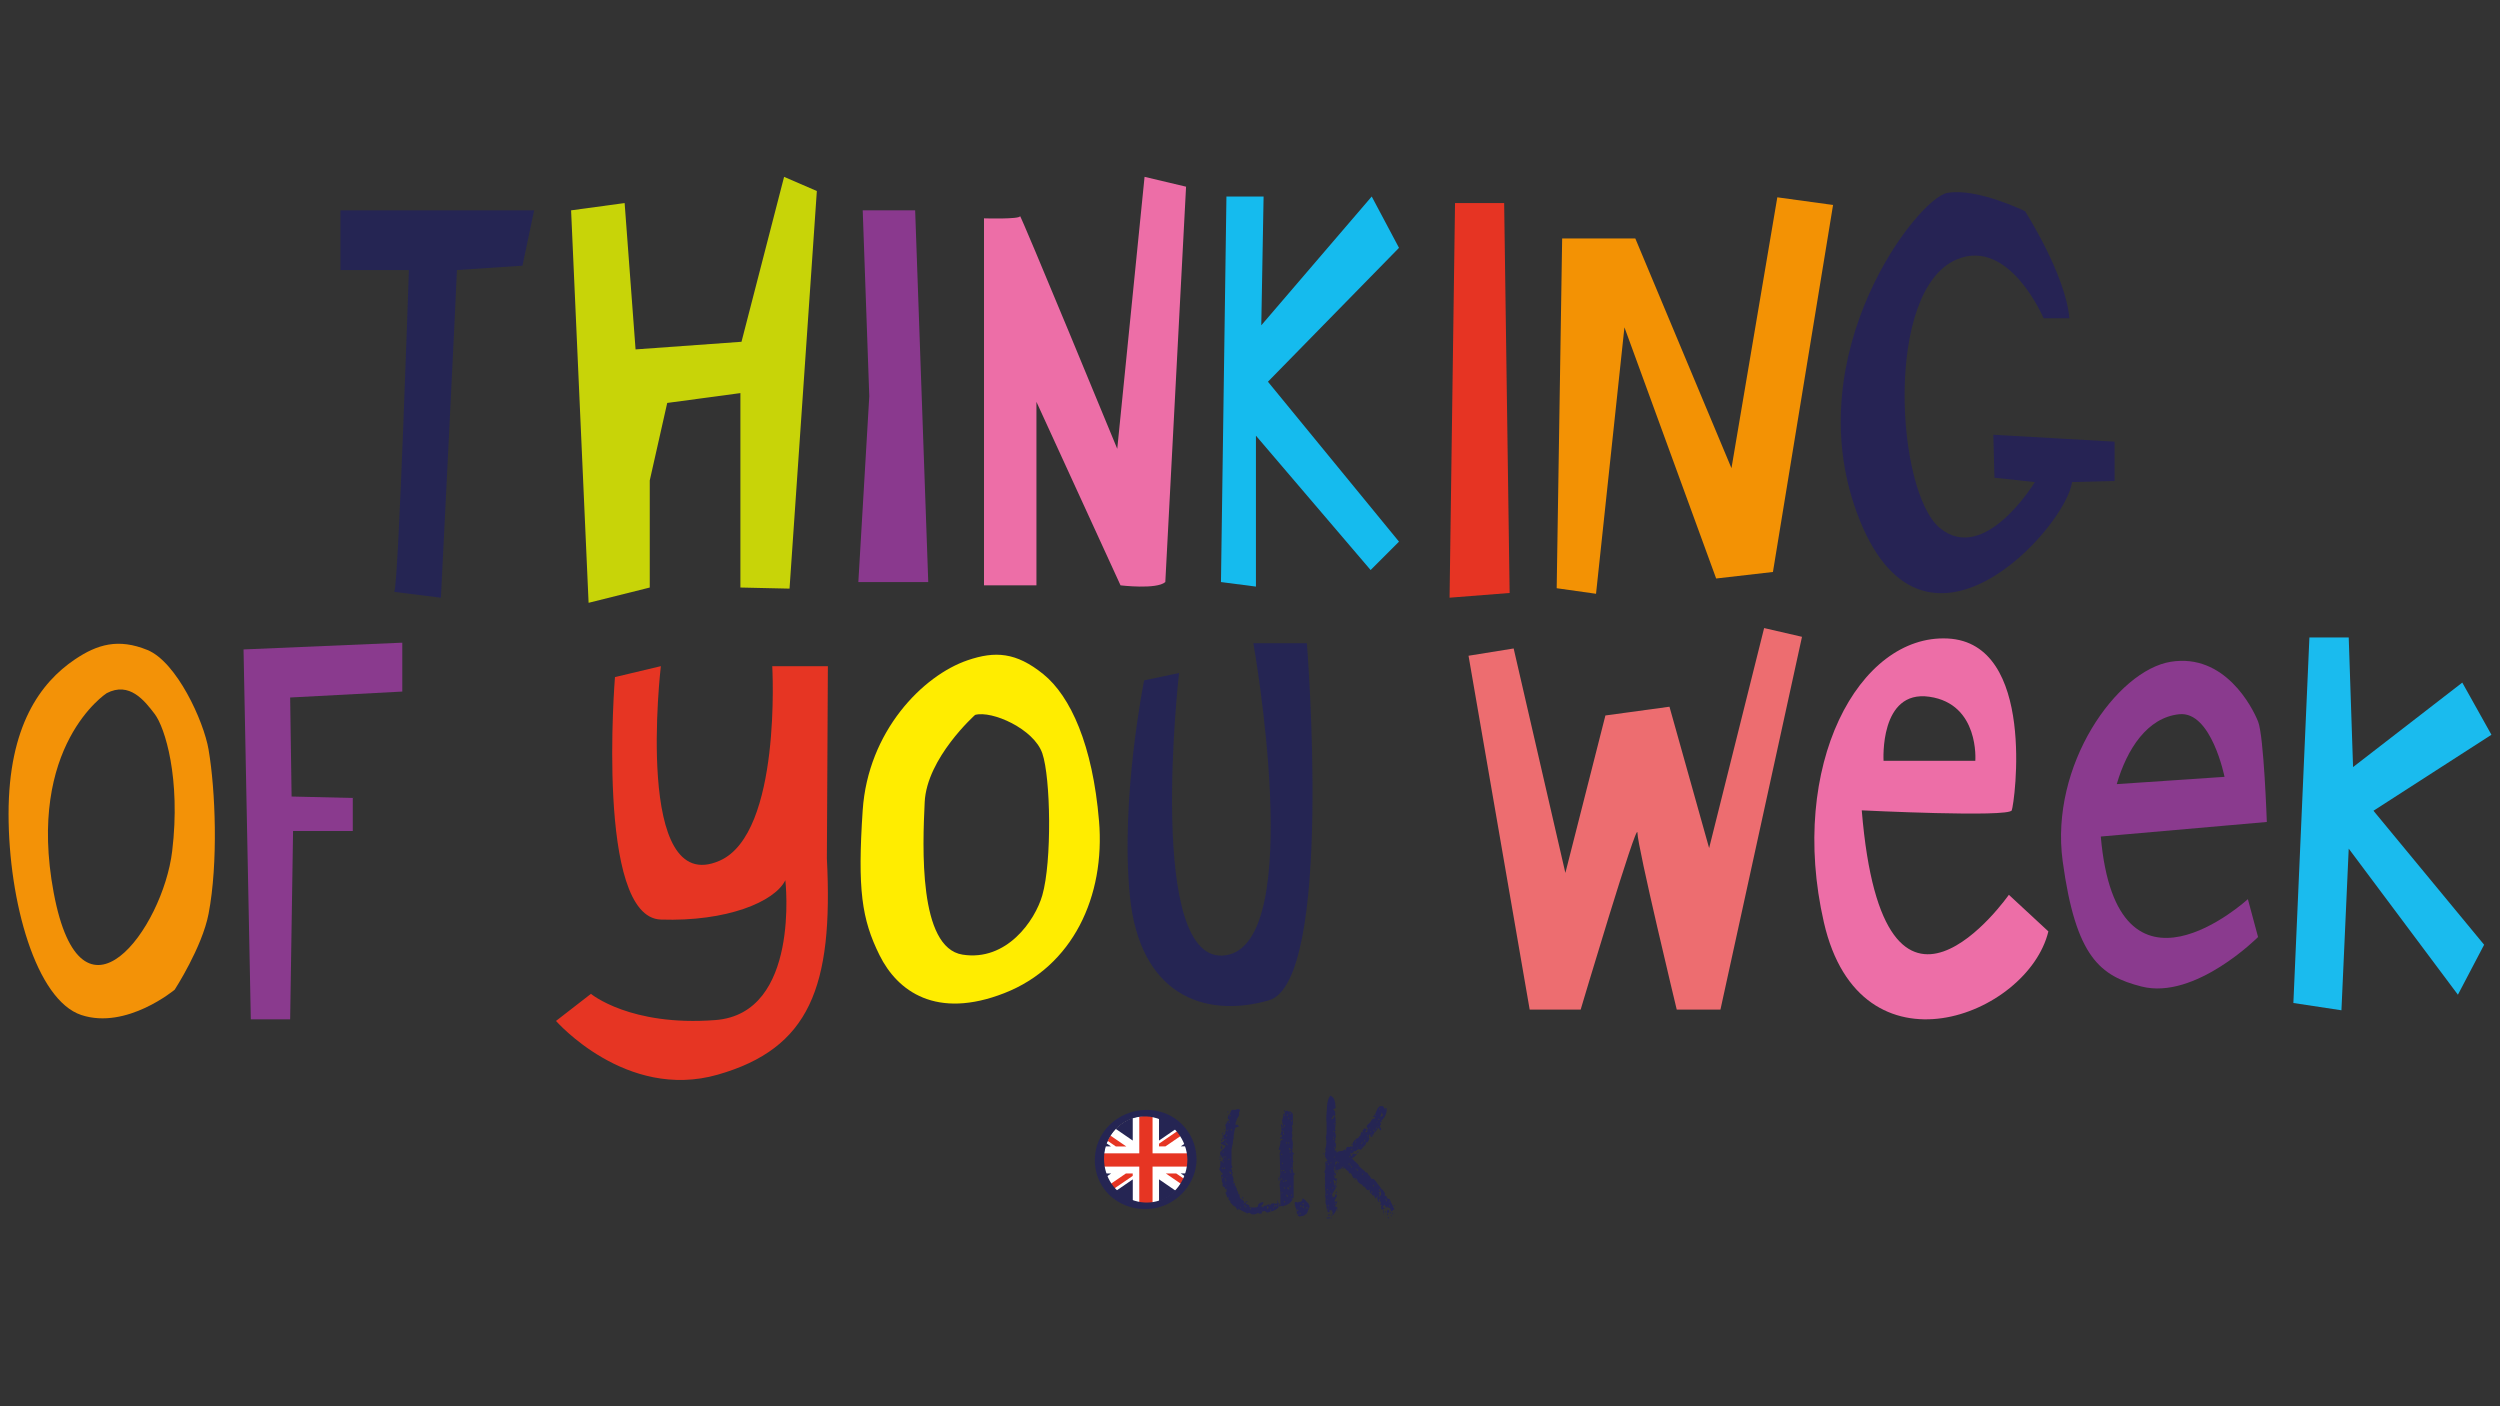<?xml version="1.0" encoding="UTF-8"?>
<svg xmlns="http://www.w3.org/2000/svg" xmlns:xlink="http://www.w3.org/1999/xlink" id="Layer_1" width="800" height="450" viewBox="0 0 800 450">
  <rect x="0" y="0" width="800" height="450" fill="#333333" stroke="none"/>
  <defs>
    <style>.cls-1{fill:#8a3a8e;}.cls-2{fill:#333a63;}.cls-3{fill:#252553;}.cls-4{fill:#262354;}.cls-5{fill:#fff;}.cls-6{fill:none;}.cls-7{fill:url(#radial-gradient);}.cls-8{fill:#f39207;}.cls-9{fill:#8a398e;}.cls-10{fill:#ed6d70;}.cls-11{fill:#f39204;}.cls-12{fill:#15bbee;}.cls-13{fill:#ed6ea7;}.cls-14{fill:#c8d408;}.cls-15{fill:#1abbee;}.cls-16{fill:#e63423;}.cls-17{fill:#e63523;}.cls-18{clip-path:url(#clippath);}.cls-19{fill:#ffed00;}</style>
    <clipPath id="clippath">
      <path class="cls-6" d="M366.68,357.09c-6.11,0-11.67,4.27-13.2,10.66-1.81,7.52,2.64,15.12,9.94,16.98s14.68-2.72,16.48-10.24c1.81-7.52-2.64-15.12-9.94-16.98-1.1-.28-2.2-.41-3.28-.41h0Z"></path>
    </clipPath>
    <radialGradient id="radial-gradient" cx="-2165.31" cy="-1355.19" fx="-2165.31" fy="-1355.19" r=".07" gradientTransform="translate(436574.76 281659.7) scale(201.45 207.56)" gradientUnits="userSpaceOnUse">
      <stop offset="0" stop-color="#fff"></stop>
      <stop offset=".78" stop-color="#fff"></stop>
      <stop offset=".82" stop-color="#f9f8f7"></stop>
      <stop offset=".88" stop-color="#e9e6e3"></stop>
      <stop offset=".96" stop-color="#cfc8c1"></stop>
      <stop offset="1" stop-color="#bfb6ad"></stop>
    </radialGradient>
  </defs>
  <path class="cls-3" d="M108.94,67.31v19.11h21.9s-3.26,99.73-4.66,102.99l14.91,1.86s5.13-102.52,5.13-104.85l20.97-1.4,3.73-17.71h-61.98Z"></path>
  <polygon class="cls-14" points="199.88 64.98 182.75 67.31 188.35 192.9 207.92 188.01 207.92 153.75 213.51 128.94 236.93 125.79 236.93 188.01 252.65 188.36 261.39 61.13 250.91 56.59 237.28 109.37 203.38 111.81 199.88 64.98"></polygon>
  <polygon class="cls-9" points="276.07 67.31 292.85 67.31 297.04 186.26 274.67 186.26 278.17 126.78 276.07 67.31"></polygon>
  <path class="cls-13" d="M314.88,69.87v117.44h16.78v-58.72l26.91,58.72s11.53,1.4,14.33-1.05l6.64-126.52-13.28-3.15-8.74,87.03s-31.11-75.49-31.11-74.45-11.53.7-11.53.7h0Z"></path>
  <polygon class="cls-12" points="392.46 62.88 390.71 186.26 401.9 187.71 401.9 139.42 438.6 182.41 447.68 173.33 405.74 122.15 447.68 79.31 438.95 62.88 403.61 104.1 404.35 62.88 392.46 62.88"></polygon>
  <polygon class="cls-16" points="465.61 64.98 481.33 64.98 483.08 189.75 463.86 191.26 465.61 64.98"></polygon>
  <polygon class="cls-11" points="499.89 76.31 498.14 188.23 510.73 190.01 519.82 104.74 549.17 185.12 567.34 183.03 586.58 65.59 568.74 63.14 554.07 149.82 523.3 76.31 499.89 76.31"></polygon>
  <path class="cls-4" d="M653.96,101.84h8.24c-1.21-14.03-14.18-34.25-14.18-34.25,0,0-15.48-7.59-24.92-5.85s-47.78,50.93-28.91,102.31c20.77,56.53,67.11,4.54,68.85-9.79l13.63-.35v-12.58l-38.8-2.21.35,13.75,12.93,1.4s-16.08,26.56-30.41,14.68c-14.03-11.64-17.83-76.19,5.46-85.95,16.83-7.05,27.75,18.85,27.75,18.85h0Z"></path>
  <path class="cls-8" d="M66.76,239.94c-1.58-9.29-10.26-28.13-19.58-31.94s-16.07-1.81-23.22,3.02c-11.01,7.43-21.22,21.3-21.22,49.43s8.85,59.6,23.3,64.36c14.45,4.77,29.86-8.11,29.86-8.11,0,0,8.79-13.54,10.85-24.32,3.1-16.21,2.21-39.53,0-52.45h.01ZM17.19,285.71c-8.85-47.2,16.94-63.89,16.94-63.89,7.29-3.81,12.12,2.38,15.38,6.67,3.26,4.29,8.38,20.55,5.59,43.86-2.96,24.79-29.06,60.55-37.91,13.35h0Z"></path>
  <polygon class="cls-1" points="128.73 205.66 77.93 207.82 80.26 326.19 92.85 326.19 93.78 265.93 112.89 265.93 112.89 255.35 93.31 254.89 92.85 223.2 128.73 221.3 128.73 205.66"></polygon>
  <path class="cls-17" d="M211.47,213.17l-14.68,3.5s-6.29,76.89,14.68,77.59,36.35-5.59,39.84-12.58c0,0,4.89,42.64-22.37,44.74s-39.84-8.39-39.84-8.39l-11.18,8.67s22.37,25.59,51.73,17.2c29.36-8.39,37.05-27.96,34.95-69.2l.32-61.51h-17.8s3.07,53.41-16.78,62.21c-27.6,12.25-18.87-62.21-18.87-62.21v-.02Z"></path>
  <path class="cls-19" d="M351.68,262.66c-2.02-24.2-9.08-39.84-17.81-46.92-8.74-7.08-15.46-7.44-24.2-4.47-14.36,4.88-31.93,22.72-33.61,48.04-1.68,25.32-.34,34.78,5.38,46.33,5.71,11.54,18.15,20.7,40,12.14s32.27-30.91,30.25-55.11h-.01ZM333.54,286.49c-2.33,8.12-11.43,21.23-25.54,18.99-14.12-2.23-12.77-34.63-12.1-48.78.67-14.15,16.13-27.93,16.13-27.93,5.38-1.49,18.82,4.47,21.51,12.29,2.69,7.82,3.11,34.61,0,45.43Z"></path>
  <path class="cls-3" d="M401.07,205.83h17.13s8.74,108.37-12.23,114.3-41.24-2.11-44.39-33.22c-3.15-31.11,4.54-69.2,4.54-69.2l11.18-2.35s-10.83,94.4,15.03,90.31,8.74-99.85,8.74-99.85h0Z"></path>
  <path class="cls-10" d="M469.93,209.84l19.57,113.24h16.31s18.17-61.05,18.17-56.62,12.58,56.62,12.58,56.62h13.98l26.1-119.3-12.12-2.8-17.6,70.4-12.69-45.23-20.5,2.8-12.81,50.39-16.55-71.83-14.45,2.33h.01Z"></path>
  <path class="cls-13" d="M642.83,286.34s-40.11,57.32-47.07-27.03c0,0,47.07,2.33,48,0s7.92-53.59-20.5-54.99-51.14,40.61-39.61,90.87c11.65,50.8,65.31,29.89,71.83,2.86l-12.65-11.72h0ZM617.42,222.96c16.08,2.33,14.68,20.5,14.68,20.5h-29.36s-1.4-22.83,14.68-20.5Z"></path>
  <path class="cls-1" d="M722.58,230.88c-1.86-4.66-10.72-21.9-27.96-19.11-17.24,2.8-38.76,33.09-34.56,63.84,4.19,30.76,12.03,36.71,25.24,40.08,17.16,4.37,37.28-15.84,37.28-15.84l-3.26-12.12s-41.94,38.45-47.07-20.04l53.13-4.66s-.93-27.5-2.8-32.16h0ZM677.36,250.92c3.26-11.2,9.79-21.35,20.04-22.37,10.25-1.02,14.45,20.04,14.45,20.04l-34.49,2.33Z"></path>
  <polygon class="cls-15" points="751.59 203.99 739.01 203.99 733.88 320.96 749.26 323.29 751.59 271.56 786.53 318.31 794.92 302.32 759.51 259.44 797.26 235.12 787.93 218.43 752.98 245.46 751.59 203.99"></polygon>
  <path class="cls-3" d="M406.62,387.72l-1.14.34c-.17-.06-.57-.51-.74-.51h-.23c-.68,0-.8.4-.8.86-.51,0-1.08-.06-1.14-.29-.17.17-.51.29-.97.46h-1.03c-.17,0-.63-.51-.91-.51-.06,0-.46.17-.51.23h-.23c0-.17-.06-.23-.23-.23-.97-.46-1.71-.86-1.65-.86h-.29l-.51-.51v.23c0,.17-.06.29-.23.29-.11,0-.17-.11-.17-.29,0-.06,0-.11.06-.17-.34,0-.51-.23-.51-.63l-.57-.17-1.25-1.31.29-.34c-.17,0-.4-.11-.46-.17l-.29-.34v-.8l-.4.29c.06-.23-.46-1.37-.63-1.77h.4v-1.43l-.23.57-.17-.23s-.08-.06-.11-.06l-.11-.57c-.06,0-.11,0-.17.06-.11.06-.23-.06-.4-.34l-.17-.4.23-.29c-.23-.23-.23-.57-.4-1.03v-.29c-.06-.17-.11-1.08-.29-1.31,0-.23.34-.34.74-.51-.68-.46-1.2-1.37-1.2-1.6,0-.06.29-.97.29-1.03v-.86c0-.06.06-.11.11-.17-.06,0-.11-.11-.11-.29s.06-.28.17-.28c.17,0,.23.11.23.28.17-.17.23-.11.29-.28v-.29l.17-.17c.06-.06.11-.06.29-.06.06,0,.17.06.23.06-.23-.17-.17-.29-.4-.29h-.29c-.17-.17-.23-.51-.23-.57l-.46-.51c0-.06-.06-.34-.06-.51,0-.51.17-.8.51-.8v-.29c0-.17.06-.23.23-.23h.23c.06-.17.51-.63.68-.8v-.29l-.23-.23h-.23c-.17-.06-.34-.17-.57-.34l-.4-.17v-.29c.29,0,.97-.51,1.2-.8l-.11-.4c0,.11-.06.17-.11.17-.11,0-.17-.11-.17-.29,0-.23.06-.34.17-.34-.17-.17-.06-.4-.23-.46-.06,0-.17.06-.29.17l-.17.17c.17-.46.68-.63,1.14-1.08v-.57l.17-.29v-1.54l-.17-.23c0-.29.17-.57.57-.86-.06,0-.11-.06-.11-.23s.06-.29.17-.29c.06,0,.11.11.11.4.06-.06.11-.11.11-.29l-.23-.28h.63c0-.06.06-.23.06-.29s-.34-.29-.51-.29v-.29c.06-.23.23-.8.23-1.03h.29c.29-.4.51-1.6.91-1.6h1.08c.11,0,.17-.06.23-.11l.17-.11h.68c.17.06.29.23.29.51,0,.17-.29.4-.29.57,0,.06.06.46.06.68,0,.06-.11.68-.74,1.37v.23c-.06.17-.4.97-.4,1.03v.86c.06-.17.34-.29.4-.29.4,0,.63.46.63.63-.23.17-1.03.06-1.25.68v.23c0,.06-.17.46-.17.51v.29c0,.17-.23.91-.23,1.14v.97c-.17.17-.23.86-.23,1.03v.29c-.23,1.37-.46,1.94-.46,2.11v4.96c0,.17.17.34.23.57v.51h-.34s-.06.08-.06.11c-.06.29.34.34.4.4,0,.06-.06.4-.06.57s.11.34.29.4l-.23.57v.29c0,.17.17.23.23.29v.28c0,.06.23.46.23.51,0,.17-.23.46-.23.51l.46.29-.23.17s-.06.08-.06.11l-.06.17c0,.11.06.23.11.29l.4-.29v.51c0,.17-.17.46-.17.51.29,0,.57-.11.63-.17l-.23.51.29.34c.06.11.11.23.11.29v.4l.29.4c.11.17.17.34.17.63v.23h.4v.4c0,.51.29,1.37,1.03,1.37v.34h.46c0,.46-.17.63-.23,1.08.4-.51,1.08-.97,1.25-.97v.4h-.46v.57h.23c.23,0,.8.4.97.57l-.23.17c.06.17.68.34.91.34h1.25c.29,0,.74-.29.74-.46v-.4c.28-.46.91-.86,1.77-.86,0,.63-.4,1.08-1.14,1.37h.68l.23.34.23-.06c0-.06-.06-.11-.06-.29.11-.11.17-.17.23-.17h.46l1.14-.57.29.57.4-.8.23.23c.17-.23.34-.34.63-.34v.34c.17,0,.57-.23.8-.4-.06.06-.06.11-.06.17,0,.17.06.23.23.23.06,0,.11-.06.11-.23,0-.11-.06-.23-.11-.34h.23c.17,0,.68.68.86,1.14v-3.99c0-.29-.23-2.34-.23-2.57v-.34c0-.06.23-1.08.23-1.25s-.23-1.25-.23-1.31.23-.51.23-.57c0-.17-.06-.91-.06-1.08l-.17-5.7c0-.17.23-.63.23-.8v-.29h-.51c0-.46.51-1.6.51-2.34v-.51l.23-.17.23-.11.17.06c0-.17,0-.23.06-.29-.06,0-.17-.29-.23-.29-.17,0-.4.29-.46.29v-.74h.46v-.86l-.46.34v-.34c0-.06.23-.46.23-.51l.11-.57.11-.23-.23-.29c0-.06.23-.46.23-.51-.28,0-.28-.68-.28-1.14.34,0,.51.23.51.63.11,0,.17-.06.17-.23,0-.29-.17-1.03-.4-1.03l.23-.34-.23-.17c.29-.4.46-1.48.46-1.31,0-.23-.06-.4-.06-.57l.46-.51c.29-.17.11-.8.74-.8.06,0,.57.23.63.28h.46c.17,0,.46.11.46.29,0,.06-.11.23-.11.29l.23-.06c.17,0,.29.11.29.29v3.36l-.4.51c.17,0,.23.34.23,1.03,0,.74-.06,1.08-.23,1.08.17.17.23.51.23.91,0,.63-.17.91-.23.91.23.23.23.86.4,1.6v.23c0,.46-.17,2-.23,2.39l.23.23v2.62l.23.28-.23.29c0,.06-.06.8-.06,1.03,0,1.54.06,2.62.8,2.62l-.51.51v7.07c-.63,1.6-1.82,2.51-3.59,2.79,0-.06-.06-.06-.11-.06-.29.06-.63.11-.91.11-.46.91-1.94,1.6-2.68,1.6l-.05.1ZM390.61,370.22c0,.17-.06.29-.11.29-.17,0-.23-.11-.23-.29s.06-.23.23-.23c.06,0,.11.06.11.23ZM390.61,370.96c0,.17-.06.23-.11.23-.17,0-.23-.06-.23-.23s.06-.23.23-.23c.06,0,.11.06.11.23ZM390.49,375.35c.06.11.06.17.06.23s0,.11-.06.11-.11-.06-.11-.11l.11-.23ZM390.95,367.03h.23v.29c-.17.17-.29.4-.46.4-.17-.46-.17-1.2.23-1.2v.51h0ZM391.12,364.91c0,.17-.06.29-.17.29-.17,0-.23-.11-.23-.29s.06-.23.23-.23c.11,0,.17.06.17.23ZM391.35,362.81c0,.17-.06.28-.17.28s-.17-.11-.17-.28.06-.23.17-.23.17.06.17.23ZM391.35,364.41c0,.17-.06.29-.17.29s-.17-.11-.17-.29c0-.23.06-.34.17-.34s.17.11.17.34ZM391.18,373.59c-.11,0-.17.11-.17.29s.06.23.17.23.17-.06.17-.23l-.17-.29ZM391.18,376.49c-.11,0-.17.11-.17.28s.06.23.17.23.17-.06.17-.23l-.17-.28ZM391.4,368.34c-.11,0-.17.11-.17.29s.06.23.17.23.17-.06.17-.23l-.17-.29ZM391.4,371.48c-.11,0-.17.11-.17.28s.06.29.17.29.17-.11.17-.29l-.17-.28ZM391.64,362.29v.29l-.23-.29h.23ZM391.64,366v-.29h-.23l.23.29ZM391.46,370.22c0,.17.06.29.17.29s.17-.11.17-.29-.06-.23-.17-.23-.17.06-.17.23ZM392.1,361.5h-.46v-.23l.46.23ZM391.86,373.59c-.17,0-.23.11-.23.29s.06.23.23.23c.11,0,.17-.06.17-.23l-.17-.29ZM392.1,365.43c-.11,0-.17.11-.17.29s.06.29.17.29c.06,0,.11-.11.11-.29l-.11-.29ZM392.1,377.01c-.11,0-.17.11-.17.29s.06.23.17.23c.06,0,.11-.06.11-.23l-.11-.29ZM392.2,359.32c-.06,0-.11-.06-.11-.11s.06-.06.17,0c0,.06,0,.11-.06.11h0ZM392.1,365.21c0,.06.06.06.17,0-.11-.06-.17-.06-.17,0ZM392.1,378.54c0,.06.06.06.17,0-.11-.06-.17-.06-.17,0ZM392.1,379.4c0,.17.34.23.4.23v-.23h-.4ZM392.26,364.41c-.06,0-.11.11-.11.29s.06.23.11.23c.11,0,.17-.06.17-.23l-.17-.29ZM392.26,369.99c-.06,0-.11.06-.11.23s.06.29.11.29c.11,0,.17-.11.17-.29l-.17-.23ZM392.26,377.51c-.06,0-.11.11-.11.29s.06.29.11.29c.11,0,.17-.11.17-.29l-.17-.29ZM392.49,363.1c-.11,0-.17.11-.17.29s.06.23.17.23.17-.06.17-.23l-.17-.29ZM392.49,365.72c-.11,0-.17.11-.17.29s.06.23.17.23c.06.17.11.29.23.29.06,0,.11-.11.11-.29s-.06-.23-.17-.17l-.17-.34h0ZM392.38,370.85c0,.11.06.17.11.17s.06-.11,0-.29c-.06,0-.11.06-.11.11h0ZM392.6,376.44c-.06,0-.11,0-.11.06s.06.06.23,0c0-.06-.06-.06-.11-.06h-.01ZM392.73,361.5c-.11,0-.17.11-.17.29s.06.23.17.23c.06,0,.11-.06.11-.23l-.11-.29ZM392.54,366.23c.06,0,.11-.06.11-.17l-.11.17ZM392.77,359.85c-.06.17,0,.17.11.11-.06-.06-.06-.11-.11-.11ZM392.89,355.51c.11,0,.17.11.17.28s-.06.29-.17.29c-.06,0-.11-.11-.11-.29l.11-.28ZM393.4,371.19v-.46l-.51.29.51.17h0ZM393.11,361.26c-.06,0-.11.06-.11.11.17.06.29.06.29,0l-.17-.11h-.01ZM393.4,358.88c-.17,0-.23.11-.23.29s.06.23.23.23c.06,0,.11-.06.11-.23l-.11-.29ZM393.29,357.79c.11.06.17-.06.11-.23-.06,0-.11.06-.11.23ZM393.4,357.1c0,.11.06.17.17.17.17,0,.23-.06.23-.17,0-.17-.06-.29-.23-.29-.11,0-.17.11-.17.29ZM393.57,374.84c-.11,0-.17.11-.17.29s.06.23.17.23c.06.23.11.34.29.34.11,0,.17-.06.17-.23s-.06-.29-.17-.29l-.29-.34ZM393.74,375.18c0,.11-.06.17-.11.17l.11-.17ZM394.08,361.26c-.11,0-.17.06-.17.23s.06.29.17.29.17-.11.17-.29l-.17-.23ZM395.51,381.68c-.06,0-.11,0-.11.06s.06.06.23,0c0-.06-.06-.06-.11-.06h-.01ZM396.76,385.16c-.06.17-.06.23,0,.23v-.23ZM396.99,386.13c-.06,0-.11.11-.11.34,0,.17,0,.23.06.23s.11-.06.11-.23l-.06-.34ZM397.85,383.32c0,.17-.06.23-.17.23-.17,0-.23-.06-.23-.23,0-.23.06-.34.23-.34.11,0,.17.11.17.34ZM398.3,385.6c-.11,0-.17.11-.17.28s.06.23.17.23.17-.06.17-.23l-.17-.28ZM398.7,385.96c-.11,0-.17.11-.17.29s.06.23.17.23.17-.06.17-.23l-.17-.29ZM400.14,386.47c-.11,0-.17.11-.17.29s.06.23.17.23.17-.06.17-.23l-.17-.29ZM403.6,387.32c0,.17.06.23.11.23s.06-.11,0-.34c-.06,0-.11.06-.11.11ZM405.71,385.96c-.06,0-.17.06-.23.17v.86c.06,0,.4-.46.46-.51,0-.06-.06-.17-.11-.34l-.11-.17h-.01ZM406.62,386.98c-.11,0-.17.11-.17.28s.06.29.17.29c.06,0,.11-.11.11-.29l-.11-.28ZM406.68,386.07c.17.06.17,0,.11-.11-.06,0-.11.06-.11.11ZM407.42,386.47c.11.17.17.23.23.23l.11-.17-.23-.17-.11-.23v.34h0ZM407.89,385.6c-.11,0-.17.11-.17.28s.06.23.17.23.17-.06.17-.23l-.17-.28ZM408.17,385.9c0,.17.06.23.17.23.17,0,.23-.06.23-.23s-.06-.28-.23-.28c-.11,0-.17.11-.17.28ZM408.29,386.57c.06.06.11.06.06-.11-.04.04-.06.08-.06.11ZM408.85,384.13c.06,0,.11.06.11.23s-.06.29-.11.29c-.11,0-.17-.11-.17-.29l.17-.23ZM409.02,385.16c-.06,0-.11.11-.11.28,0,.11,0,.17.06.17-.06.06-.06.17-.06.28,0,.17.06.23.11.23.11,0,.17-.06.17-.23,0-.11-.06-.23-.11-.28.06,0,.11-.06.11-.17l-.17-.28ZM409.42,377.01c0,.17-.06.29-.11.29.06.06.11.17.11.34,0,.11-.06.17-.11.17-.17,0-.23-.11-.23-.29,0-.06.06-.17.17-.23-.11,0-.17-.11-.17-.29s.06-.23.23-.23c.06,0,.11.06.11.23h0ZM410.05,379.51c-.06,0-.11,0-.11.06s.06.06.23,0c0-.06-.06-.06-.11-.06h-.01ZM410.17,369.13c-.11,0-.17.11-.17.29s.06.23.17.23.17-.06.17-.23l-.17-.29ZM410.17,374.38c-.11,0-.17.11-.17.29,0,.11.06.17.17.17s.17-.06.17-.17l-.17-.29ZM410.17,377.01c-.11,0-.17.11-.17.29s.06.23.17.23.17-.06.17-.23l-.17-.29ZM410.17,381.97l.23-.46h-.23v.46ZM410.39,386.13c-.17.11-.23.11-.23-.06l.23.06ZM410.39,372.04c-.11,0-.17.06-.17.23s.06.29.17.29c.06,0,.11-.11.11-.29l-.11-.23ZM410.45,360.69c0,.17.06.29.11.29.11,0,.17-.11.17-.29s-.06-.23-.17-.23c-.06,0-.11.06-.11.23ZM410.45,362.01c0,.17.06.29.11.29.11,0,.17-.11.17-.29s-.06-.23-.17-.23c-.06,0-.11.06-.11.23ZM410.73,386.41h-.29c0-.17.06-.29.11-.29.11,0,.17.11.17.29h.01ZM410.57,362.87c.06,0,.11.06.23.23h.23l-.23-.51v-.29c-.06,0-.17.23-.23.29v.29h0ZM410.57,374.73h.23c.17-.17.23-.29.23-.34h-.46v.34h0ZM410.79,377.79c-.11,0-.17.11-.17.29,0,.11.06.17.17.17s.17-.06.17-.17l-.17-.29ZM411.01,355.23c.11,0,.17.11.17.29s-.06.28-.17.28-.17-.11-.17-.28l.17-.29ZM410.85,356.82c0,.17.06.23.17.23s.17-.06.17-.23-.06-.23-.17-.23-.17.06-.17.23ZM410.85,360.19c0,.17.06.29.17.29s.17-.11.17-.29-.06-.23-.17-.23-.17.06-.17.23ZM410.85,380.19c0,.17.06.23.17.23s.17-.06.17-.23-.06-.29-.17-.29-.17.11-.17.29ZM410.85,384.59c0,.17.06.23.17.23s.17-.06.17-.23-.06-.29-.17-.29-.17.11-.17.29ZM411.01,375.18h.51l-.29-.34-.23.34h.01ZM411.54,377.51c-.17,0-.23.11-.23.29s.06.29.23.29c.11,0,.17-.11.17-.29l-.17-.29ZM411.76,365.43c-.11,0-.17.11-.17.29s.06.29.17.29c.06,0,.11-.11.11-.29l-.11-.29ZM411.76,382.19c-.11,0-.17.11-.17.29s.06.23.17.23c.06.17.11.29.17.29.17,0,.23-.11.23-.29s-.11-.23-.29-.17l-.11-.34h0ZM411.82,356.82c0,.17.06.23.11.23.17,0,.23-.06.23-.23s-.06-.23-.23-.23c-.06,0-.11.06-.11.23ZM411.82,382.71c.06,0,.06-.06.06-.17l-.06.17ZM412.21,379.91c-.17,0-.23.11-.23.29s.06.23.23.23c.06.17.11.23.17.23.11,0,.17-.11.17-.29s-.06-.29-.17-.29l-.17-.17ZM412.21,380.37c.11.06.17-.06.17-.29-.11.11-.17.23-.17.29ZM412.39,357.57c-.06,0-.11.11-.11.34,0,.17.06.23.11.23.11,0,.17-.06.17-.23l-.17-.34ZM412.39,365.43c-.06,0-.11.11-.11.29s.06.29.11.29c.11,0,.17-.11.17-.29l-.17-.29ZM412.39,362.01c-.06,0-.06.06-.06.17,0,.06,0,.11.06.11s.11,0,.11-.06l-.11-.23h0ZM412.61,367.32c-.11,0-.17.06-.17.23s.06.29.17.29c.06.17.11.23.23.23s.17-.06.17-.23-.06-.29-.23-.23l-.17-.29ZM412.67,356.31c0,.17.06.29.17.29s.17-.11.17-.29-.06-.23-.17-.23-.17.06-.17.23ZM412.79,367.6c0,.17-.06.23-.11.23l.11-.23ZM412.67,368.63c0,.17.06.23.17.23s.17-.06.17-.23-.06-.29-.17-.29-.17.11-.17.29ZM412.67,374.66c0,.11.06.17.17.17s.17-.06.17-.17c0-.17-.06-.29-.17-.29s-.17.11-.17.29ZM412.67,379.63c0,.17.06.29.17.29s.17-.11.17-.29-.06-.23-.17-.23-.17.06-.17.23ZM413.07,370.16c-.06,0-.23.29-.23.34v.23c.06-.17.17-.23.23-.23v-.34ZM413.07,374.84c-.11,0-.17.11-.17.29s.06.23.17.23.17-.06.17-.23l-.17-.29ZM413.29,372.26v-.23h-.23l.23.23ZM413.29,358.35c-.11,0-.17.11-.17.29s.06.23.17.23c.06,0,.11-.06.11-.23l-.11-.29ZM413.29,373.59c-.11,0-.17.11-.17.29s.06.23.17.23c.06,0,.11-.06.11-.23l-.11-.29ZM413.29,382.19c-.11,0-.17.11-.17.29s.06.23.17.23c.06,0,.11-.06.11-.23l-.11-.29ZM413.29,366.23c.06,0,0-.06-.11-.11,0,.06.06.11.11.11ZM413.35,383.51c0,.17.06.29.11.29.11,0,.17-.11.17-.29s-.06-.23-.17-.23c-.06,0-.11.06-.11.23ZM413.92,368.85c.11,0,.17.11.17.29s-.06.29-.17.29-.17-.11-.17-.29l.17-.29Z"></path>
  <path class="cls-3" d="M415.74,389.43l.17-.11-.17-.17c-.17,0-.46-.06-.51-.06,0-.28.28-.34.28-.51v-.23l-.51.23c0-.63-.11-1.94-.51-2.34l-.23-1.31c.06-.06.17-.29.23-.29h.51c.06,0,.29.23.29.29l.46-.57v.29c.74,0,1.03-.63,1.03-1.14.63,0,1.14.97,2,1.65v.23c0,.06.23.51.29.51v.34c-.4.46-.46,1.6-1.08,2.34h-.23c-.06.17-.8.57-.97.57h-.51c-.06,0-.23.06-.23.29h-.31ZM415.29,387.04c-.17,0-.23.11-.23.29s.06.23.23.23c.11,0,.17-.06.17-.23l-.17-.29ZM416.04,388.07c-.11,0-.17.11-.17.29s.06.23.17.23.17-.06.17-.23l-.17-.29ZM416.08,385.96c0,.17.06.29.17.29.17,0,.23-.11.23-.29s-.06-.29-.23-.29c-.11,0-.17.11-.17.29ZM416.83,385.16c0,.17.06.23.17.23.17,0,.23-.06.23-.23s-.06-.23-.23-.23c-.11,0-.17.06-.17.23ZM416.83,386.24c0,.17.06.29.17.29.17,0,.23-.11.23-.29,0-.23-.06-.34-.23-.34-.11,0-.17.11-.17.34ZM417.45,386.75c-.11.11-.17.23-.17.29l.46-.29h-.29,0ZM418.32,386.24c-.17,0-.29.11-.29.29s.11.23.29.23c.11,0,.17-.06.17-.23l-.17-.29ZM419.73,385.16h-.29v-.23l.29.23Z"></path>
  <path class="cls-3" d="M423.67,369.48c-.17-.17-.34-.34-.51-.4.23,0,.4.06.63.06l-.11.34h-.01ZM436.15,362.18l-.06-.23-.17.06.29-.51.46-.46.74.29-.23.57-.23.23v.23l.57-.17c.06-.46,0-.91.17-1.37h-.46l.17-.57.06-.17c.4-.29.63-.68,1.03-.97l.63-1.03c.46-.06.74-.11.97-.4l-.46-.29-.4-.06c1.37-.63.97-2.85,2.57-3.42l.17.06h.63c.17.29.34.51.4.91l.46-.4.29.11v.34c0,1.37-.57,2.79-1.71,3.65l-.4.74.34.34-.46.74c.17.29.34.51.51.91,0,.06-.06.17-.06.23l-.23.23c-.17-.29-.34-.57-.57-.86h-.23l.06.17c-.4.4-.63.86-.91,1.31l-.06-.4c0-.06.06-.11.06-.17,0-.17-.06-.17-.06-.34l-.23.29.17.23-.23.34.17.17-.29.23-.34.8-.51.34-.23-.23-.06-.68-.4.23.06.57-.11.23-.17.11.4.11c-.29.63-.4.97-.63,1.37-.17,0-.4-.06-.57-.06l.11.46-.68.85-.29.23-.29.4-.46.4-.23.11-.29-.29-.57.23-.46.4-.17.11-.57-.06.06.29-1.03.68.17.57.46.06-.23-.46.51-.34.34-.11v.34l.57-.17.29.06-1.25,1.2h-.51c.63.97,1.65,1.54,2.34,2.45l-.06.17c.63.63,1.25,1.25,2,1.65l-.11.29c.74,0,1.14.51,1.31,1.14l.23.06.68,1.03.46-.11c.46.29.74.74,1.14,1.2.23.4.51.68.8,1.08.23.29.46.51.63.91.68.4.91,1.03,1.31,1.65l-.29.51.29.06.68.46-.29.34.57.17.51.29.11.17.23.68.51,1.03.46.97.17.4h-.23c-.4.23-.51.51-.91.57,0-.57-.17-.97-.51-1.25h-.29l-.23.11c0-.17.06-.34.06-.51l-.34.23-.29.34-.11-.51-.29-.51-.46.4-.17.34.51.34.17.23c-.4.06-.63.06-1.03.23l-.17-.74v-.28l.34-.46-.57.11.17-1.2-.8.06c-.4-.63-.34-1.43-.34-2.28-.06.4-.11.68-.29.85l-.34.4c-.17-.4-.34-.68-.34-1.08v-.57l-.11.63-.34.23v-.4l-.17.06-.29-.51-.17.06-.34-.46c0-.23-.06-.34-.06-.57l.06-.34-.46.28-.51-.17c-.23-.4-.51-.63-.8-1.03l-.29.06-.4-.63c-.74-.29-1.42-.74-1.6-1.6l-.23-.29-.34-.23-.57.11-.91-1.82-.23.34-.4-.4-.17-.57h-.29c-.29-.34-.57-.63-.91-.91l-.51.28h-.23l.63-.8c-.63.17-.8.63-1.25.91h-.63l.23.17c-.23.06-.46.23-.68.23l-.17-.34-.63,1.03.51.34v.34l-.29.51-.34.06c.17.28.34.68.74.74l.46-.23-.29.46-.06.29-.29.23-.46-.4h-.29l.11.57c.17.86.29,1.03.29,1.25.23,0,.34-.17.51-.23.06.29.11.51.11.68l-.74,1.14c-.29.46-.57.86-.74,1.48v.34l.23-.46v.97l.34-.29.4-.11.11-.86.51.4v.23c-.17.63-.74,1.08-.74,1.77l.23.11c.23-.06.46,0,.63-.17v.23c-.23.46-.29,1.03-.74,1.25l-.06.23.57.06.34.4c-.46.4-.57.97-.86,1.48-.29.29-.51.74-.8.97,0-.4.06-.68.06-1.08l-.23-.29.29-.23-.91-.17-.29.23.29.29c-.23.06-.4.17-.63.17l-.17-.29v-.29l-.17-.29c-.11-.29-.17-.57-.17-.85v-.51l-.29-.63v-1.08l.06-.57-.17-.46.11-1.6-.11-.63v-.51c-.06-.4-.06-.68-.06-1.08.06-.4.06-.68.06-1.08v-.23l-.11-.51.11-2.05-.29-.06c.06-.51.4-.91.4-1.42v-.8l-.11-1.03c.23-.23.4-.4.8-.57-.4-.4-.86-1.08-.86-1.77,0-.17.06-.17.06-.34v-.29c0-.34.11-.63.34-.8-.17,0-.23-.06-.4-.06.29-.97.46-1.94.46-2.85l-.17-1.54c.23-.63.23-1.08.23-1.71v-2.68c-.06-.63-.11-1.08-.11-1.71.29-2.45-.06-5.13,1.25-7.01h.23l.85.74c.4.63.4,1.25.57,1.88v.34l.11.91-.29.29h-.23l-.29.17c.34.23.57.57.68.97,0,.17-.06.28-.06.46l.17.28-.29.63.23.23v.51l.17.51-.28.23.23.29-.23,2.39.23.34-.29.23v.23c.29.51.29,1.03.34,1.65l-.34.46.29.46-.34.4c.17.29.17.57.4.8v.68c-.06.29-.11.57-.11.74l-.29.23c0,.17.06.29.06.46l.17.11.51-.17-.11.17-.11.28c0,.17.06.17.06.34.74-.91,2.17-.11,2.62-1.2l.11.57c.4-.4.23-.86.63-1.25.4.06.57.06.97.06l.29-.4.46.51.17-1.6.23-.23.29-.51.34.11v-.57l.17.06.57-.23.17-.17.23-.4.34-.17c.17-.46.11-.91.51-1.31l.17.29.11-.29.08.04ZM424.64,371.76l-.23.29.17.23.23-.23-.17-.29ZM424.42,389.78l.28-.23.23.06.8-.11-.34.46-.17-.11-.57.11-.23-.17h0ZM424.7,381.97l-.23.28.11.29.23-.34-.11-.23ZM424.86,380.43l-.23.29.17.23.17-.23-.11-.29h0ZM424.7,383.85l.34.11-.23-.29-.11.17h0ZM425.04,386.63l-.29.23.17.29.23-.29-.11-.23h0ZM425.1,372.32l-.23.23.23.29.17-.29-.17-.23ZM425.04,385.5l-.17.23.17.34.17-.29-.17-.29h0ZM425.04,386.29l.23.06v-.23l-.23.17ZM425.49,388.63l.4-.23-.63.68h-.23v-.46h.46ZM425.26,381l.4.4-.17-.34-.23-.06h0ZM425.83,378.15l-.23.23.17.23.17-.28-.11-.17h0ZM425.89,382.13c0-.17.06-.29.06-.46l-.29.17.23.29h0ZM425.95,371.82l-.23.34.17.17.17-.23-.11-.29h0ZM426.01,389.49l.06.23-.11.28-.17-.17.23-.34h-.01ZM426.07,388.75l.06.23-.06.23-.23-.17.23-.29ZM426.8,356.88l-.68.97v.34c.51-.23.8-.68.91-1.31h-.23ZM426.52,379.85l-.23.29.23.28.17-.34-.17-.23ZM426.52,380.88l-.17.11.17.11v-.23h0ZM426.8,361.73l-.17.29.17.23.17-.17-.17-.34h0ZM426.86,363.6l-.23.34.17.23.17-.23-.11-.34h0ZM426.8,364.35l-.17.23.17.29.17-.23-.17-.29ZM427.04,375.81l-.29.29.23.23.17-.28-.11-.23h0ZM426.86,385.73l.17-.23-.29.06.11.17h.01ZM427.04,359.38l-.23.29.17.17.17-.23-.11-.23h0ZM427.04,370.04l-.23.29.17.23.17-.29-.11-.23h0ZM427.04,366.85l-.17.23.17.34.17-.29-.17-.29h0ZM427.2,373.29l-.23.23.17.29-.29.4.17.23-.17.23.17.28.23-.28-.17-.23.23-.34-.11-.29.17-.23-.17-.28h0ZM427.38,379.57l-.23.34.17.17.17-.23-.11-.29h0ZM427.38,384.82l-.23.34.17.23.17-.34-.11-.23h0ZM427.43,378.49l.17.4-.17.23-.23-.29.23-.34ZM427.26,372.79l.29-.23.57-.97-.46.17h-.29l-.11,1.03h0ZM427.71,371.19c-.23,0-.23-.06-.4-.06l.11.17.29-.11h0ZM427.67,381.28l.17.29-.23.29-.17-.29.23-.29ZM427.77,378.03l.11.23-.23.29-.17-.23.29-.29h0ZM427.83,374.78l.23.23-.23.23-.23-.23.23-.23ZM428.01,386.98l.17.17-.17.29-.11-.23.11-.23ZM428.29,371.76l-.17.4.11.17.17-.23-.11-.34ZM428.85,373.53h.29l.06-.29-.34.29h-.01ZM431.76,372.22l-.29.29.17.29.23-.34-.11-.23h0ZM431.99,369.88l-.23.29.17.23.17-.28-.11-.23h0ZM432.1,372.56l-.17.29.17.17.11-.17-.11-.29ZM432.17,368.85l-.11.23.11.23.17-.17-.17-.29ZM432.51,373.13l-.23.34.17.17.29-.23-.23-.29h0ZM432.62,367.49l-.29.29.17.23.23-.29-.11-.23h0ZM432.67,365.88l.17.23-.17.29-.23-.17.23-.34h0ZM433.7,377.18l.17.23-.29.28-.11-.23.23-.29h0ZM433.88,365.21l-.29.29.17.17.23-.23-.11-.23h0ZM433.98,373.87l-.23.23.23.23.11-.23-.11-.23ZM434.61,368.91l-.51-.06.63-.57-.11.63h-.01ZM434.39,374.16l-.23.29.17.23.29-.29-.23-.23ZM434.55,367.09l-.17.17.17.23v-.4h0ZM435.58,366.97l-.23.23.51-.17-.29-.06h.01ZM435.7,365.6l-.17.29.17.23.17-.17-.17-.34h0ZM436.04,365.21l-.23.23.17.23.11-.23-.06-.23h.01ZM435.82,375.75l.17.29.11-.29c0-.17-.06-.11-.06-.29l-.23.29h.01ZM435.98,363.1l.23-.34v-.29l-.23.63ZM436.73,364.75l-.23.34.17.23.23-.17-.17-.4ZM437.07,364.29l-.17-.06-.23.11.4-.06h0ZM437.46,363.5l.23.23c0-.23.06-.46.06-.68l-.29.46h0ZM438.15,360.69l-.17.34.17.17.11-.29-.11-.23h0ZM438.49,362.35h.4v-.23l-.4-.06v.29ZM439.01,381.16l-.29.34.17.17.29-.17-.17-.34ZM439.11,362.93l-.23.34.17.17.17-.17-.11-.34h0ZM439.51,361.44l-.23.28.17.17.23-.23-.17-.23h0ZM439.51,379.16l-.23.29.17.34.23-.34-.17-.29ZM440.14,356.65l-.11.23.11.34.17-.29-.17-.29h0ZM440.48,360.76l-.23.29.17.29.23-.29-.17-.29ZM440.65,358.88l-.11.17.06.17.17-.17-.11-.17h-.01ZM441.01,360.35l-.29.06.17.17.11-.23h.01ZM441.29,357.91l-.23.29.17.23.23-.23-.17-.29ZM441.45,381.4l-.29.17.29.4.11-.17c-.17.51-.23,1.03-.4,1.54l.51-.8.23.06c0-.23.06-.46.06-.68l-.17-1.08c-.06.4-.17.68-.23.86l-.11-.29h0ZM441.23,383.96v.4l.34.11c.06-.4.11-.68.11-.91l-.46.4h.01ZM441.51,380.48l-.23.23.17.46.23-.34-.17-.34h0ZM441.62,354.6l-.29.28.17.34.17-.34-.06-.28h0ZM442.36,356.43l-.23-.57c-.06.4-.06.63-.23,1.03l-.29.34.17.06h.29l.46-.4-.06-.29-.11-.17h0ZM442.14,358.65l.17.23-.23.29c0-.06-.06-.17-.06-.23l.11-.29h.01ZM442.89,387.38c-.06.4-.11.8-.29,1.2.06-.4.06-.86.06-1.25l.23.06h0ZM443.39,387.54l.11.17-.17.4-.17-.4.23-.17h0ZM443.57,354.6l-.29.4.17.17.23-.4-.11-.17h0ZM443.57,383.56l-.23.29.17.29.06.4.23-.28-.17-.34-.06-.34v-.02ZM444.6,387.44l-.23.57-.51.23.11-1.14.63.34h0ZM444.02,388.35l.23.34-.23.23-.17-.29.17-.28ZM444.3,389.38l.11.34-.11.28-.23-.4.23-.23h0ZM444.64,384.25l-.23.4.06.23.17-.34v-.28h0ZM444.7,385.56l-.17.17.17.4.17-.34-.17-.23ZM444.93,387.84l.17.23-.17.34-.23-.34.23-.23ZM445.33,388.81l.06.28-.11.17-.23-.17.29-.28h-.01ZM445.33,386.35l-.11-.17-.06.29.17-.11h0ZM445.57,387.94l.17.29-.23.34-.11-.29.17-.34h0ZM445.79,388.57l.06.17-.23.11.17-.29h0ZM446.3,385.66c0,.17-.06.11-.06.29h-.23l.06-.29h.23ZM446.3,388.07l.11.17h-.23l.11-.17h.01Z"></path>
  <g class="cls-18">
    <rect class="cls-7" x="351.67" y="357.09" width="30.04" height="29.5"></rect>
  </g>
  <path class="cls-3" d="M353.48,367.74c1.81-7.52,9.19-12.1,16.48-10.24,7.3,1.86,11.75,9.46,9.94,16.98-1.81,7.52-9.18,12.1-16.48,10.24-7.3-1.86-11.75-9.46-9.94-16.98"></path>
  <path class="cls-5" d="M376.35,361.22l-5.47,3.76v-7.22c-.3-.1-.6-.19-.91-.27-2.57-.65-5.15-.51-7.49.28v7.21l-5.45-3.74c-1.25,1.3-2.26,2.86-2.95,4.62l1.44.99h-1.79c-.09.29-.17.59-.24.89-.64,2.66-.49,5.34.29,7.77h1.78l-1.43.98c.69,1.71,1.71,3.28,3,4.59l5.36-3.68v7.04c.31.1.63.2.95.28,2.56.65,5.12.51,7.45-.27v-7.06l5.38,3.69c1.26-1.28,2.3-2.83,3-4.59l-1.46-1h1.82c.11-.34.2-.68.29-1.03.63-2.61.5-5.24-.24-7.63h-1.83l1.47-1.01c-.68-1.72-1.68-3.3-2.96-4.62"></path>
  <path class="cls-17" d="M360.39,366.85l-5.05-3.46c-.34.53-.64,1.08-.91,1.66l2.64,1.81h3.32,0ZM378.04,363.35c-.34-.53-.71-1.03-1.12-1.51l-6.04,4.14v.86h2.07l5.09-3.49ZM355.36,378.88c.34.53.72,1.03,1.12,1.51l5.99-4.1v-.78h-2.18l-4.93,3.38h0ZM380.1,369.07h-11.28v-11.76c-1.66-.31-2.67-.3-4.25,0v11.76h-11.27c-.3,1.71-.28,2.62.02,4.25h11.25v11.57c1.66.32,2.67.31,4.25.01v-11.59h11.25c.31-1.71.31-3.04.03-4.67M373.07,375.51l4.95,3.39c.34-.52.65-1.07.92-1.65l-2.55-1.74h-3.32Z"></path>
  <path class="cls-2" d="M370.88,359.23h0v.91c.05-.17.08-.34.08-.49s-.03-.29-.08-.42"></path>
  <path class="cls-3" d="M379.96,371.16c-.06,5.6-3.32,10.93-8.69,12.9-5.34,1.96-11.41,0-14.92-4.37s-4.11-10.88-1.23-15.88,8.53-7.47,14.04-6.24c6.28,1.4,10.73,7.23,10.81,13.59.02,1.5,2.95,1.04,2.93-.23-.08-6.69-4.25-12.67-10.61-14.87s-13.77-.2-18.16,4.92-5.05,12.6-1.55,18.38,10.47,8.5,17.03,7.25c7.48-1.43,13.21-8.02,13.3-15.67.02-1.49-2.92-1.05-2.93.23h-.02Z"></path>
</svg>
